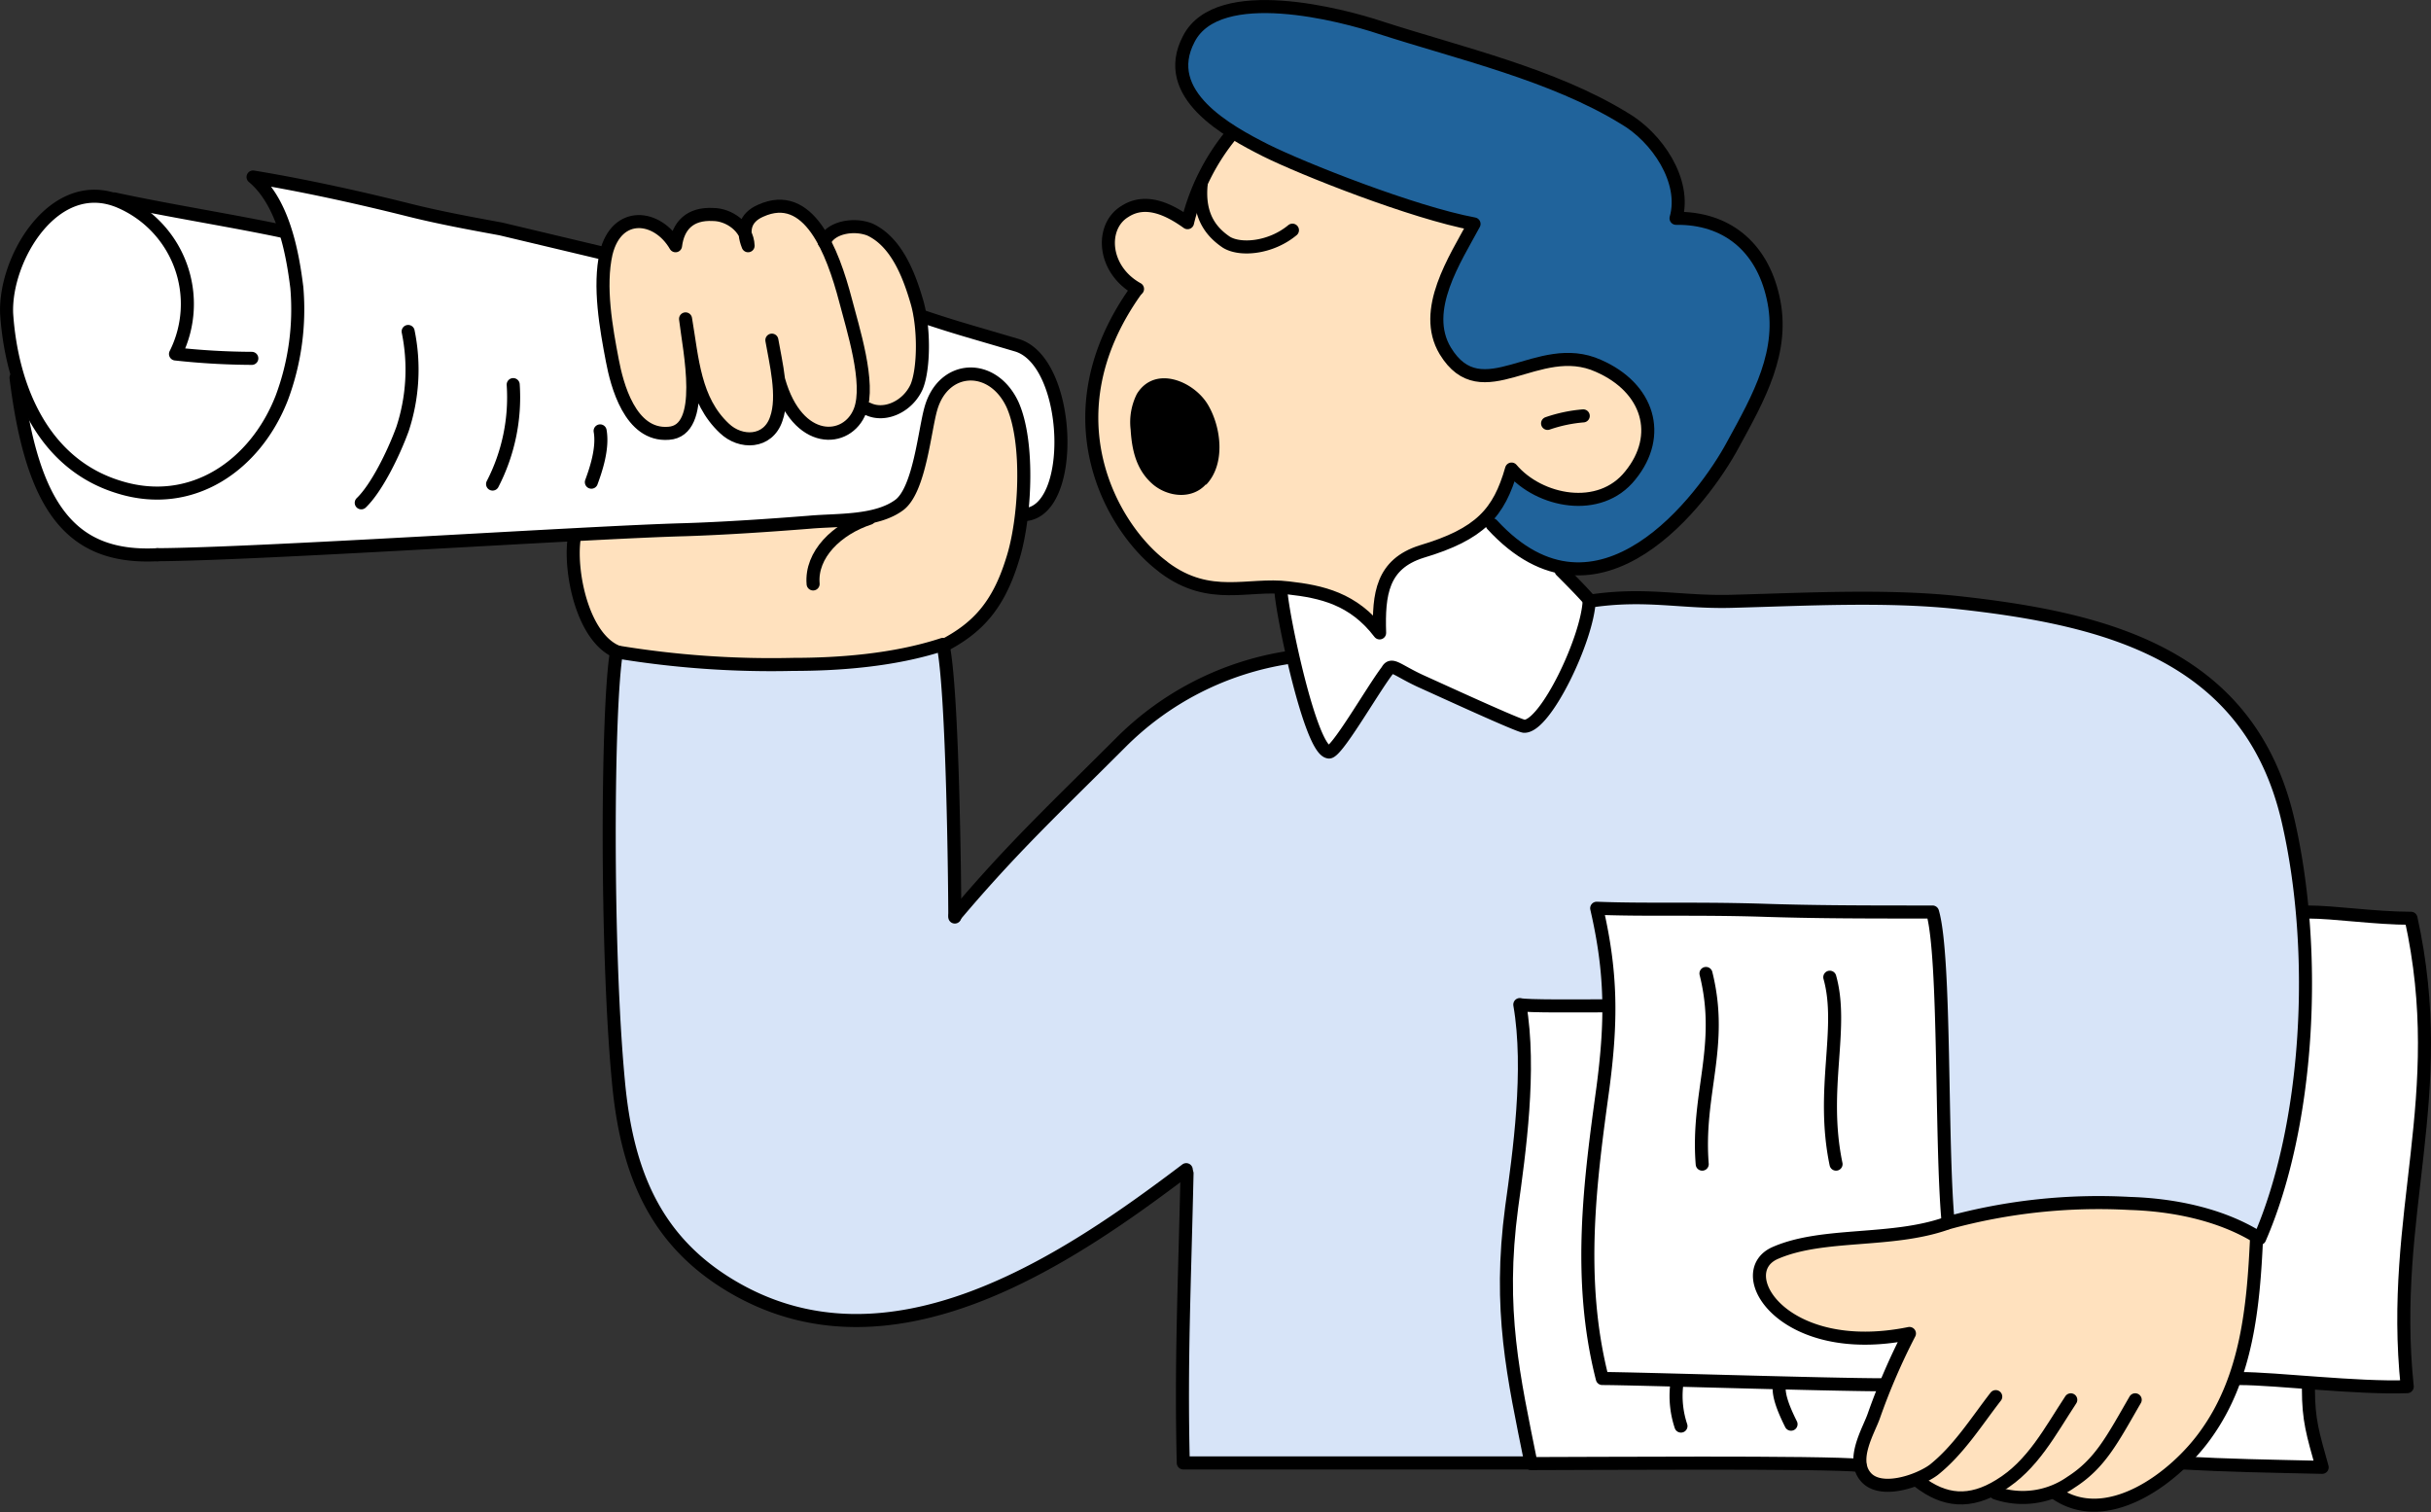 <svg xmlns="http://www.w3.org/2000/svg" width="372.592" height="231.75" viewBox="0 0 372.592 231.75">
  <rect x="0" y="0" width="372.592" height="231.75" fill="#333333" stroke="none"/>
  <g id="subsription-man" transform="translate(-220.279 -43.132)">
    <path id="Path_94574" data-name="Path 94574" d="M447.14,82.432a28.371,28.371,0,0,0-2.971,7.86,11.163,11.163,0,0,0,.959,7.476,8.627,8.627,0,0,0,6.71,4.5,5.6,5.6,0,0,0,1.821-.192c1.725-.383,3.451-1.246,5.176-1.821a27.077,27.077,0,0,1,4.793-.479c2.971-.192,5.176,0,7.668,1.917a11.214,11.214,0,0,1,5.176,9.01c0,5.272-4.793,9.106-9.777,9.585a10.855,10.855,0,0,1-5.464-.959,32.657,32.657,0,0,1-4.217-2.876c-.192-.288-.767-1.246-1.054-1.15-.575,0-.671,1.054-.767,1.438a16.889,16.889,0,0,1-5.08,8.243,11.807,11.807,0,0,1-2.971,1.342,58.864,58.864,0,0,0-6.71,2.876c-1.246.863-3.259,2.3-4.026,3.834a12.272,12.272,0,0,0-.767,3.355c0,.767.479,3.834-.1,4.122a15.336,15.336,0,0,0-9.585-5.847l-3.451-.575a40.993,40.993,0,0,0-5.943,0h-2.78a11.682,11.682,0,0,1-2.588,0,18.24,18.24,0,0,1-3.834-.479,12.461,12.461,0,0,1-6.9-4.5c-.767-.959-1.725-1.629-2.492-2.588l-1.917-2.876a16.944,16.944,0,0,1-1.534-2.109c-1.821-3.451-2.013-7.285-2.492-11.023a16.622,16.622,0,0,1-.288-4.313c.479-4.026.671-7.668,2.684-11.215a24.3,24.3,0,0,1,1.917-3.451c.575-.959,1.15-2.4,2.2-3.163l-1.917-1.054c-1.917-1.534-2.588-5.08-2.2-7.381a4.288,4.288,0,0,1,3.451-3.93,9.13,9.13,0,0,1,5.559.288,6.709,6.709,0,0,1,2.875,1.917c0-1.534.767-2.876,1.246-4.313a19.315,19.315,0,0,1,2.3-4.409l1.821-2.684c.288-.575.479-2.109,1.438-2.109.288,0,1.246.767,1.629.959,1.438.575,2.876,1.438,4.409,2.109l2.4.959a171.767,171.767,0,0,0,23.2,8.818,19.345,19.345,0,0,0,4.7.863c-.383,1.342-1.629,2.78-2.3,4.026Zm-96.713-1.725c.767-.192,1.534-1.054,2.4-1.342,2.876-1.054,4.793-.383,6.9,1.342a17.636,17.636,0,0,1,4.888,9.393c.479,2.684,1.438,5.368,1.246,8.147a14.054,14.054,0,0,1-1.438,5.559c-1.629,3.259-5.176,5.176-8.147,2.3a5.847,5.847,0,0,1-5.655,4.793,5.166,5.166,0,0,1-3.642-1.821,12.077,12.077,0,0,1-2.876-5.272c-.479,1.438-.288,3.259-.863,4.6a4.586,4.586,0,0,1-.959,1.629,6.569,6.569,0,0,1-4.984,1.246c-1.629-.479-2.876-2.2-3.834-3.546a23.29,23.29,0,0,1-2.971-5.463c.671,1.342,0,4.793-.767,6.23-1.246,1.917-2.876,1.917-4.984,1.725-1.917-.288-3.067-1.917-3.93-3.451-.958-1.629-1.438-3.451-2.2-5.08a13.749,13.749,0,0,1-.959-4.026l-.479-3.163c-.479-4.793-2.2-11.023,1.821-14.857,1.15-1.246,2.4-1.342,4.026-1.438,2.3,0,3.067,1.438,4.793,2.876.671-1.342.671-3.163,2.109-3.834a7.237,7.237,0,0,1,3.738-.479c1.917,0,4.6,1.629,4.984,3.738.383-1.342.1-2.588,1.054-3.738s1.917-1.054,3.355-1.15a6.689,6.689,0,0,1,3.834,1.15,7.454,7.454,0,0,1,2.3,1.917c.288.288,1.15,1.342.959,1.917" transform="translate(-3.923 -0.86)" fill="#ffe1be"/>
    <path id="Path_94575" data-name="Path 94575" d="M365.855,112.1c.479-2.588.863-5.08,2.78-7s4.217-2.971,6.71-1.917c1.917.959,2.971,2.876,3.834,4.793a29.9,29.9,0,0,1,1.534,6.134,103.881,103.881,0,0,1,0,10.927,13.151,13.151,0,0,1-.671,3.259c-1.246,4.984-2.588,9.873-6.71,13.227-2.3,1.821-4.6,2.588-7.189,3.642a16.123,16.123,0,0,1-4.217.671l-5.176.958a28.427,28.427,0,0,1-4.984.767l-3.355.1c-3.355.288-6.422-.288-9.681-.479h-2.4c-2.876.383-5.559-.288-8.339-.383a28.776,28.776,0,0,1-9.01-1.629c-4.793-1.629-7.476-9.106-7.285-13.707,0-.863-.192-3.451.575-3.834.383-.288,1.534,0,2.013,0a23.505,23.505,0,0,0,2.588-.192c2.684-.288,5.463-.671,8.243-.767h7.093c2.876-.288,5.655,0,8.435-.192,2.2-.192,4.409-.479,6.71-.575l5.559-.479a18.545,18.545,0,0,0,7.764-2.2,8.627,8.627,0,0,0,2.876-2.876c1.534-2.588,1.725-5.368,2.3-8.243Z" transform="translate(-3.736 -2.457)" fill="#ffe1be"/>
    <path id="Path_94576" data-name="Path 94576" d="M367.663,94.583a11.415,11.415,0,0,0,3.067.959,30.94,30.94,0,0,1,4.888,1.342c5.943,2.109,7.285,9.489,7.476,14.953a22.046,22.046,0,0,1-.671,5.08c-.288,1.342-.575,3.067-1.534,4.122-.767.863-2.4,2.2-3.546,2.109a15.6,15.6,0,0,1-.479-5.176c0-1.246.192-2.2.288-3.355a20.128,20.128,0,0,0-1.438-7.189c-.671-1.917-1.629-4.122-3.451-5.272a8.244,8.244,0,0,0-2.876-.863c-3.738-.1-5.464,3.355-6.71,6.326-1.534,3.642-1.054,7.572-2.4,11.215s-6.134,4.984-9.585,5.368c-2.971.383-6.039.288-9.2.383h-3.834c-1.629,0-3.259.288-4.793.383h-5.463c-1.438,0-2.876.479-4.409.479-1.917,0-3.93,0-5.847.192-1.821.192-3.546,0-5.368.192-5.176.479-10.544.383-15.72,1.054-1.246.192-2.684.192-4.026.288h-4.217c-6.039.192-11.885.863-17.828,1.342a26.987,26.987,0,0,0-3.93.192c-3.067.383-6.134.1-9.106.288a24.874,24.874,0,0,1-3.834.288c-1.725,0-3.355-.767-5.176-.288a26.167,26.167,0,0,1-14.378-1.917,13.93,13.93,0,0,1-4.217-3.163L227.912,122c-.479-.959-.575-1.917-.958-2.684a11.313,11.313,0,0,1-1.917-5.272c-.192-2.109-.863-4.122-1.246-6.23-.192-.959-.479-1.821-.575-2.78-.767-4.217-1.342-8.435-1.917-12.652a20.416,20.416,0,0,1,4.409-13.9,7.181,7.181,0,0,1,1.917-1.438,12.55,12.55,0,0,1,4.505-2.3,18.6,18.6,0,0,1,10.352,1.15l5.751,1.054c.959.288,1.917.192,2.876.383l6.9,1.534c1.15.288,2.3.192,3.451.383l2.684.671a7.5,7.5,0,0,0-1.15-3.067l-1.342-1.917a9.394,9.394,0,0,0-1.246-2.109c-.479-.479-1.438-.959-1.342-1.725l2.876.575c4.122.863,8.051,2.109,12.173,3.067,3.642.863,7.189,1.15,10.831,1.917l3.834.959L299.8,79.727a78.958,78.958,0,0,1,9.393,2.3c1.246.383,2.492.959,3.834,1.246-.767.383-.383,6.039-.383,7a43.434,43.434,0,0,0,1.15,8.627c.767,3.642,1.534,7.476,4.313,10.16,1.629,1.629,3.93,2.3,6.039.959,2.971-1.821,2.492-4.888,2.4-7.956a11.724,11.724,0,0,1,.958,2.3l2.2,3.834a6.494,6.494,0,0,0,5.559,3.259,6.039,6.039,0,0,0,3.834-3.163,8.626,8.626,0,0,0,.959-4.5c0,1.438,1.821,3.451,2.684,4.5a5.176,5.176,0,0,0,5.368,1.917c2.109-.383,3.355-2.4,4.409-4.122.958.767,1.15,1.246,2.4,1.342h2.109a6.134,6.134,0,0,0,3.834-3.738,19.509,19.509,0,0,0,.767-6.23l-.288-5.176a37.5,37.5,0,0,0,6.23,2.3ZM463.8,135.8c-.383.959,0,2.2-.288,3.259-.863,2.684-1.821,5.368-2.876,7.956-.288.767-.863,1.438-1.15,2.109a22.513,22.513,0,0,1-2.3,3.546,9.257,9.257,0,0,1-2.2,2.109c-1.342,1.15-3.451.288-4.793-.479a52.933,52.933,0,0,0-5.272-2.492l-5.847-2.876L436,147.493l-1.629-.479c-.288-.192-.479-.671-.863-.767-.479,0-.192,0-.575.288a17.051,17.051,0,0,0-1.63,2.876l-2.492,3.834-2.971,4.313c-.479.479-1.342,1.725-2.3,1.725-1.15-.192-1.917-3.259-2.2-4.217-.671-1.917-1.15-3.93-1.917-5.847a27.067,27.067,0,0,1-1.629-6.518l-1.15-5.272-.288-1.917c-.192-.959-.383-1.15.575-1.438,1.534-.288,3.546.383,4.984.767a14.115,14.115,0,0,1,6.326,2.876c1.15.959,2.109,2.492,3.259,3.546.288-3.163-.288-6.71,1.725-9.393a10.481,10.481,0,0,1,5.272-3.259,35.392,35.392,0,0,0,5.368-1.821,24.926,24.926,0,0,0,4.217-2.684l4.888,4.793,2.492,1.629a11.286,11.286,0,0,0,4.313.958c.192.959,1.246,1.629,1.917,2.3,0,.192,1.917,2.3,2.109,2.013Z" transform="translate(0 -1.125)" fill="#fff"/>
    <path id="Path_94577" data-name="Path 94577" d="M474.5,138.888l5.943.192h5.176l4.217.288h7c2.684,0,5.464-.671,8.147-.288l3.834.1,4.026-.1c3.067,0,5.943.479,9.01.479a33.828,33.828,0,0,1,4.409,0c1.917.192,4.026.288,6.039.671a75.157,75.157,0,0,1,7.764,1.725c2.2.575,4.313,1.534,6.518,2.109a45.918,45.918,0,0,1,8.435,2.876,47,47,0,0,1,6.422,4.313,29.138,29.138,0,0,1,8.722,9.873,20.507,20.507,0,0,1,2.4,5.08l1.917,6.422,1.054,4.122c.287,1.15.287,2.3.479,3.546a64.1,64.1,0,0,1,1.15,7.668c.192,4.6.479,9.01.479,13.611a91.053,91.053,0,0,1-1.63,16.774l-.863,3.738-1.246,5.751a32.751,32.751,0,0,1-3.546,9.393c-.383-1.246-2.2-1.917-3.355-2.3l-5.751-1.917a20.84,20.84,0,0,0-4.984-.767,68.832,68.832,0,0,0-12.556-.479h-6.518c-2.492,0-5.08.767-7.572,1.246a70.929,70.929,0,0,0-7.38,1.821c.575-.863.479-2.4.575-3.355v-2.2c0-3.067-.479-6.326-.767-9.393a38.762,38.762,0,0,1-.383-4.7c0-3.738.383-7.381,0-11.119l-.1-3.067a42.186,42.186,0,0,0-.479-4.888c-.288-2.78.288-6.518-.958-8.914-.192-.288-2.876-.383-3.259-.383l-5.08-.288-7.668.479a48.462,48.462,0,0,1-7.38-.288,113.122,113.122,0,0,0-12.748,0c-1.725,0-3.067-.479-4.793-.575l-4.793.1a40.872,40.872,0,0,0-4.793-.192l.479,7c.383,2.684.958,5.751.575,8.627a21.256,21.256,0,0,0-3.547-.288l-3.355-.1c-1.725,0-3.642-.959-5.272-.671-.383.1-1.342.383-1.534.767-.1.575.288.959.383,1.534v1.534c0,3.259.959,6.71.479,10.064l-.958,8.531c-.383,3.067-.959,6.23-1.246,9.393l-.479,4.217-.192,2.971c0,2.3.383,4.6,0,6.9-.192,1.917.575,3.834.671,5.847.192,2.4.671,4.793.958,7.189.288,2.588,1.054,5.08,1.438,7.668.192.958.671,1.821.767,2.684v1.246c-1.246,0-2.4.479-3.547.575-1.725.1-3.546-.192-5.272-.1h-6.71l-4.409.192h-4.217a29.11,29.11,0,0,0-4.984-.383,26.741,26.741,0,0,1-4.793-.192c-3.738-.192-7.285.1-11.023.192a61.56,61.56,0,0,1-7.285,0c-.958-.192-.767-.575-.767-1.629,0-2.3-.863-4.6-.767-6.9l.383-6.326c0-4.793.288-9.777.383-14.569,0-2.876.479-5.655.288-8.435l-.192-6.71c-1.342,0-2.3,1.534-3.355,2.2l-4.888,3.355-4.026,2.876c-2.2,1.534-4.793,2.492-7,4.026a44.954,44.954,0,0,1-6.9,3.834l-3.738,1.917c-1.821.863-3.738,1.534-5.559,2.2-3.163,1.15-6.23,1.438-9.393,2.109a14.956,14.956,0,0,1-3.546.192c-2.2-.192-4.409-.1-6.518-.383l-4.409-.383a26.623,26.623,0,0,1-9.2-3.738,35.592,35.592,0,0,1-3.93-2.684,28.084,28.084,0,0,1-10.352-11.981L322,227.646a7.185,7.185,0,0,1-.958-1.917,27.137,27.137,0,0,1-.671-4.026l-.767-5.176a117.725,117.725,0,0,1-1.054-12.94v-3.259a16.439,16.439,0,0,0-.383-4.313,24.658,24.658,0,0,1-.479-3.834c-.1-1.246,0-2.684-.192-4.122a24.324,24.324,0,0,1,0-3.738v-24.25c0-4.217,1.917-8.914.959-13.132l3.93.383a40.348,40.348,0,0,0,4.6,1.15l2.876.192,6.23.192c1.917,0,3.834.479,5.751.383.958,0,1.725-.288,2.684-.288,6.039-.1,12.173.192,18.116-1.342l4.313-1.054a5.318,5.318,0,0,1,2.109-.575c.192,2.876.575,5.751.671,8.627v2.684c0,2.4,0,4.793.192,7.189.288,3.163.383,6.422.479,9.585,0,1.342-.192,2.588-.1,3.834.1,1.342.479,2.78.479,4.122,0,1.246-.767,3.642-.1,4.793.767-.767,1.438-1.917,2.2-2.684,1.15-1.15,2.492-2.013,3.642-3.259l3.738-4.122c.959-1.054,1.629-2.4,2.684-3.355.958-.958,2.109-1.725,3.067-2.588l2.588-2.588,2.013-2.2,5.559-5.559a35.832,35.832,0,0,1,7.572-5.559,76.4,76.4,0,0,1,7.764-4.313c2.4-.959,4.984-1.246,7.38-2.013l2.013-.575c.959-.192.767-.383,1.246.192a14.813,14.813,0,0,1,.383,1.438,10.272,10.272,0,0,1,.958,2.109c.767,1.917.575,4.122,1.246,5.943a16.007,16.007,0,0,0,2.4,4.122c.575.863.767.767,1.438.1a19.007,19.007,0,0,0,3.067-4.217c.959-1.821,2.109-3.355,3.163-4.984.767-1.342,1.438-3.067,3.067-3.067,1.342,0,3.163,1.246,4.409,1.725l2.588,1.054,4.7,2.3c1.917.959,3.93,2.013,6.039,2.876.863.288,2.2,1.15,3.163.767.671-.192,1.725-1.534,2.109-2.109l1.534-2.2a24.439,24.439,0,0,0,2.876-4.793c.671-1.917.863-3.546,1.438-5.368a9.043,9.043,0,0,1,.959-2.2,11.471,11.471,0,0,1,.575-2.3c1.15-1.342,4.793-.479,6.23-.479Z" transform="translate(-3.934 -3.987)" fill="#d7e4f8"/>
    <path id="Path_94578" data-name="Path 94578" d="M500.642,242.94a4.166,4.166,0,0,0,0,3.834,8.333,8.333,0,0,0,2.876,3.451,16.157,16.157,0,0,0,9.2,3.834c1.917,0,3.642.288,5.559.288l2.3-.1c.767-.1,1.534-.671,2.3-.575-.958,2.4-2.013,4.792-2.875,7.285-1.438,0-2.588.288-3.93.192a46.634,46.634,0,0,0-5.176-.1c-2.4,0-4.793,0-7.285-.192l-4.984.192h-6.805c-2.2,0-4.409-.671-6.614-.383a17.632,17.632,0,0,1-4.5.1,24.234,24.234,0,0,1-2.588.1c-1.246-.1-1.534-.192-1.917-1.438a50.521,50.521,0,0,1-1.342-5.751l-.288-4.6c0-1.821-.383-3.259-.479-4.984a52.618,52.618,0,0,1,.288-11.6l.288-3.163a25.042,25.042,0,0,0,.575-3.067l.192-2.3a57.219,57.219,0,0,0,.959-5.847,46.012,46.012,0,0,0,.767-8.147c0-2.588.479-5.272.288-7.956l-.288-2.971c-.288-1.821-.959-3.451-.959-5.272a13.582,13.582,0,0,0-1.438-5.272,24.442,24.442,0,0,0,7.476,0,24.326,24.326,0,0,1,3.738,0H490c3.067,0,6.134,0,9.3.288,2.2.192,4.6-.1,6.805.288a24.69,24.69,0,0,0,5.943-.192,20.089,20.089,0,0,1,4.793-.192c.671,0,1.342.383,1.917.383,1.917.288,3.355-.575,5.08-.288l1.917.288c.288,0,0-.575.479-.192.671.575.575,1.725.671,2.588a205.851,205.851,0,0,1,1.725,21.758c0,4.217.383,8.435.383,12.652a25.57,25.57,0,0,0,0,3.834,22.007,22.007,0,0,0,.192,3.546c.192.767.479,2.492,0,3.259a17.17,17.17,0,0,1-2.3,1.15,26.159,26.159,0,0,1-6.71.671c-1.629.192-3.163.767-4.792.863a21.416,21.416,0,0,0-3.546.192c-3.355.383-9.585-.288-11.215,3.546Z" transform="translate(-10.44 -6.054)" fill="#fff"/>
    <path id="Path_94579" data-name="Path 94579" d="M518.212,264.1a55.6,55.6,0,0,1-1.821,5.655,8.99,8.99,0,0,0-.958,4.793,25.363,25.363,0,0,0-2.588-.192H509.3a73.8,73.8,0,0,1-7.476-.288c-2.109-.288-4.217-.192-6.326-.288a9.7,9.7,0,0,0-2.875.192,29.242,29.242,0,0,1-7.668.288c-1.63-.1-3.163-.288-4.793-.288-2.109.1-4.122.383-6.23.383-1.917,0-4.122-.575-5.943-.1a7.982,7.982,0,0,1-2.109.288c-.863,0-.767-.288-.959-.958a27.76,27.76,0,0,0-1.15-5.464,22.035,22.035,0,0,1-1.438-6.134l-.767-6.71c-.383-2.684-1.15-5.751-.671-8.531.479-2.876.287-5.943.479-8.818l.288-3.546a8.943,8.943,0,0,1,.192-3.163c.192-.671.575-1.15.767-1.917a58.944,58.944,0,0,0,.959-7.189,70.3,70.3,0,0,0,.192-10.064c0-1.246-.288-2.492-.383-3.834,0-.575-.1-3.834-.863-4.122,2.013.671,4.984,0,7.189,0l3.834.288c.958,0,1.917-.288,2.875-.383a9.782,9.782,0,0,1,.288,2.876c0,1.246-.288,2.588-.383,3.834l-1.054,11.79-.479,3.451c-.288,1.917-.959,3.834-1.054,5.751a53.754,53.754,0,0,0-.1,6.805c.192,2.684,0,5.368,0,8.147a70.788,70.788,0,0,0,.959,8.818,23.483,23.483,0,0,0,1.342,5.559,18.472,18.472,0,0,1,3.163.288c1.054.192,2.3.192,3.451.288,4.026.192,7.956,0,11.981-.1h8.818c1.246,0,2.4.479,3.642.479a26.236,26.236,0,0,0,4.793-.383c2.492-.288,4.793.288,7.285.192l-.863,2.3Z" transform="translate(-9.896 -6.7)" fill="#fff"/>
    <path id="Path_94580" data-name="Path 94580" d="M521.145,262.612l-2.2,5.751c-.958,2.4-2.3,4.793-2.109,7.38s2.588,2.876,4.7,2.876a12.892,12.892,0,0,0,3.355-.479c.767-.288.767-.479,1.342,0,2.3,1.917,4.217,2.4,7.285,2.3a6.71,6.71,0,0,0,2.875-.671c1.342-.575,1.15-.575,2.3,0a9.225,9.225,0,0,0,5.751.958,5.1,5.1,0,0,1,2.876-.479l1.342.671c2.492,1.629,5.655,1.15,8.243.1l3.451-1.438,2.2-1.342a21.085,21.085,0,0,0,5.847-5.463l2.875-3.547c1.917-2.109,2.876-5.368,3.642-8.147a68.34,68.34,0,0,0,2.492-19.17,3.727,3.727,0,0,0-.192-1.438c-.288-.383-1.246-.575-1.63-.959a22.762,22.762,0,0,0-3.067-1.438,28.921,28.921,0,0,0-6.9-1.629c-3.163-.383-6.326-.575-9.585-1.054-2.876-.479-6.039-.1-9.106.192-4.409.479-8.722,1.438-13.132,2.109l-3.834.959a34.923,34.923,0,0,1-4.505,1.342,24.012,24.012,0,0,1-5.272.575c-1.534,0-3.163.383-4.793.383-1.054,0-2.109.288-3.259.383a18.065,18.065,0,0,0-3.259.192,30.464,30.464,0,0,0-3.163.863c-2.109.575-3.546,1.438-4.217,3.738a3.738,3.738,0,0,0,.575,2.971,14.131,14.131,0,0,0,7.476,6.039,25.2,25.2,0,0,0,5.368.958,22.052,22.052,0,0,1,2.492.288,20.18,20.18,0,0,0,2.4.192,12.672,12.672,0,0,0,4.505-.958c-.479.288-1.15,2.588-1.438,3.067l-1.725,3.93Z" transform="translate(-11.568 -7.993)" fill="#ffe1be"/>
    <path id="Path_94581" data-name="Path 94581" d="M588.641,268.486l-.383-4.5c0,.479-3.93,0-4.218,0l-3.163-.288a9.124,9.124,0,0,0-2.78-.1c-.671,0-.479,0-.958.383a5.741,5.741,0,0,0-.575,1.054c-1.054,1.917-1.917,4.122-2.876,6.039-.575.959-1.438,1.725-2.013,2.684a11.016,11.016,0,0,1-2.875,2.684c.575.767,3.451.383,4.313.383l4.409.192h6.039c1.629,0,5.272,1.15,6.71,0l-.384-2.588a16.386,16.386,0,0,0-.863-2.876l-.383-3.067Z" transform="translate(-14.365 -9.171)" fill="#fff"/>
    <path id="Path_94582" data-name="Path 94582" d="M605.784,194.74a30.123,30.123,0,0,1,.767,4.409,34.658,34.658,0,0,1,0,5.464c-.1,1.342.288,2.684.192,4.026l-.192,4.7a60.363,60.363,0,0,1-.479,7.189v4.122a26.554,26.554,0,0,1-.863,4.5c-.959,4.888-1.342,9.968-1.917,14.953l-.192,3.067c-.192,3.067.575,6.134.575,9.3,0,.959.192,1.917.1,2.876,0,.383.288,2.013,0,2.3-.383.383-2.013,0-2.492,0a34.685,34.685,0,0,1-4.409.192,38.69,38.69,0,0,0-3.834-.767c-1.342-.1-2.684.192-4.026.192-1.246,0-2.3-.288-3.546-.288a13.419,13.419,0,0,1-2.492-.383c-1.342-.288-2.4.192-3.738.1l-1.534-.192a43.71,43.71,0,0,0,3.067-18.212,15.5,15.5,0,0,1-.192-2.876,16.222,16.222,0,0,1,1.629-2.78c.671-1.15.958-2.4,1.534-3.642l.959-3.067c.671-2.492.767-5.08,1.246-7.572.479-2.588,1.438-5.08,1.725-7.668l.287-9.106a79.441,79.441,0,0,0,.288-9.585,59.98,59.98,0,0,1-.1-7.189c0-.288,7.86.479,8.627.479l3.451-.192a18.224,18.224,0,0,1,2.4.288,3.046,3.046,0,0,1,1.342.192c.671.192.383,0,.671.575.479,1.246.863,3.067,1.246,4.5Z" transform="translate(-14.734 -6.067)" fill="#fff"/>
    <path id="Path_94583" data-name="Path 94583" d="M484.915,76.3c1.246,0,2.4.671,3.642.767,2.684.192,4.5,1.342,6.518,3.259a16.055,16.055,0,0,1,4.5,7c1.342,4.984.1,9.777-1.054,14.665-1.15,4.409-4.217,8.435-6.614,12.269-.575.959-.959,2.013-1.629,2.971-.575.959-1.15.959-1.917,1.629-1.534,1.15-2.2,3.163-3.642,4.5l-2.4,2.2a22.045,22.045,0,0,1-8.147,3.93,17.052,17.052,0,0,1-3.642.959c-1.629-.192-3.163,0-4.793-.575a22.22,22.22,0,0,1-4.505-2.3c-2.3-1.342-3.451-3.163-4.888-5.176.671-1.342,1.054-2.684,1.725-4.122.479-1.15,1.246-2.3,1.629-3.546,3.163,2.876,5.655,4.5,9.968,4.984,5.08.479,9.393-3.451,10.448-8.243.383-1.821.767-3.355.1-5.272a12.077,12.077,0,0,0-9.585-7.956,16.247,16.247,0,0,0-4.313,0c-2.875.575-5.655,1.438-8.435,2.2-6.422,1.629-9.873-3.834-9.489-9.681a22.06,22.06,0,0,1,1.917-7.476c.959-2.013,2.492-3.738,3.547-5.751-1.534-1.15-3.834-1.246-5.655-1.629-1.917-.383-3.834-.767-5.943-1.342A69.568,69.568,0,0,1,434.4,71.7c-5.847-2.492-11.885-4.793-17.253-8.147a22.486,22.486,0,0,1-4.505-3.451c-2.3-2.492-4.505-4.793-3.259-8.339a20.826,20.826,0,0,1,3.163-5.272c1.15-1.342,2.971-1.534,4.5-1.917,4.888-1.246,10.064-.288,14.857.767l2.588.383c1.725.383,3.355,1.054,5.08,1.342a22.012,22.012,0,0,1,4.313,1.15c4.313,1.534,8.818,2.684,13.132,4.217l2.876,1.054c2.875,1.246,5.751,1.917,8.627,3.067a68.534,68.534,0,0,1,10.544,6.039,8.1,8.1,0,0,1,3.738,3.642c.479,1.342,1.15,2.4,1.725,3.642a6.669,6.669,0,0,1,.767,2.588,4.673,4.673,0,0,1,0,2.3c0,.479-.288,1.725-.383,1.438" transform="translate(-7.755)" fill="#20639b"/>
    <path id="Path_94584" data-name="Path 94584" d="M412.5,119.895c-2.109,2.3-5.751,1.917-8.051,0-2.588-2.2-3.259-5.272-3.451-8.435a9.627,9.627,0,0,1,.959-5.463c2.78-4.5,8.818-1.917,10.927,1.725,2.013,3.451,2.684,9.01-.288,12.173Z" transform="translate(-7.43 -2.49)"/>
    <path id="Path_94585" data-name="Path 94585" d="M470.093,139.277c8.818-1.342,14.186.288,22.333,0,10.831-.288,23.1-.958,34.027.192,22.908,2.492,44.762,7.956,50.705,33.26,4.793,20.608,3.163,47.063-4.313,64.22-6.039-3.834-13.611-5.176-19.937-5.368a87.224,87.224,0,0,0-27.8,2.971c-1.15-11.981-.383-40.737-2.4-47.638-10.544,0-18.116,0-26.551-.288-10.256-.288-17.445,0-24.921-.288,2.3,9.968,2.3,17.253.959,27.509-1.917,13.994-4.026,29.234-.1,44.571,4.793,0,34.6.958,43.133.958m-106.778-32.4c-.383,17.253-.959,28.947-.575,44.379h53.293M372.9,187.49c8.818-10.448,15.336-16.486,25.3-26.455A46.2,46.2,0,0,1,423.988,147.9" transform="translate(-6.236 -3.993)" fill="none" stroke="#000" stroke-linecap="round" stroke-linejoin="round" stroke-width="2"/>
    <path id="Path_94586" data-name="Path 94586" d="M583.979,189c3.93,0,10.256.959,15.72.959,6.039,27.413-3.355,45.242-.575,71.792-7.668.288-20.129-1.246-25.688-1.246m-97.1-57.127c-3.738,0-12.365.1-13.227-.192,1.725,9.968-.1,22.812-1.246,31.056-2.109,15.815.288,25.976,2.971,39.3,7.476,0,45.433-.288,50.418.288m68.725-11.79c0,4.888.671,6.9,2.109,12.077-8.531-.192-14.378-.288-21.375-.671" transform="translate(-9.894 -6.078)" fill="none" stroke="#000" stroke-linecap="round" stroke-linejoin="round" stroke-width="2"/>
    <path id="Path_94587" data-name="Path 94587" d="M577.7,241.2c-.479,10.256-1.438,21.087-7.668,29.81-4.7,6.71-15.336,14.761-23.292,9.01M530.16,238.8c-8.435,2.971-18.883,1.342-26.167,4.5-7,2.971,1.15,16.295,20.512,12.365a98.749,98.749,0,0,0-5.463,12.652c-.767,2.2-3.451,6.518-1.342,9.2,2.2,2.875,8.243.767,10.544-.959,3.834-3.067,6.518-7.38,9.489-11.215" transform="translate(-11.573 -8.144)" fill="none" stroke="#000" stroke-linecap="round" stroke-linejoin="round" stroke-width="2"/>
    <path id="Path_94588" data-name="Path 94588" d="M555.932,261.5c-3.546,6.134-5.368,9.777-9.873,12.652a12.844,12.844,0,0,1-11.5,1.63M467.941,134.4c.959.959,3.163,3.163,4.313,4.5-.192,5.847-6.71,19.458-9.968,19.362-.767,0-13.036-5.655-15.815-6.9-3.738-1.725-4.5-2.876-5.176-1.629-2.4,3.163-7.956,12.94-9.01,12.461-2.78-.479-7-20.608-7.285-24.634" transform="translate(-8.398 -3.812)" fill="none" stroke="#000" stroke-linecap="round" stroke-linejoin="round" stroke-width="2"/>
    <path id="Path_94589" data-name="Path 94589" d="M456.626,123.562c16.295,17.732,32.493-4.026,36.9-12.269,3.93-7.189,8.051-14.378,6.134-22.621C497.937,81,492.57,76.5,484.806,76.6c1.629-5.751-2.971-12.461-7.956-15.336-10.927-6.71-25.209-9.968-37.382-13.9-5.751-1.917-24.825-7-29.33,1.725-4.5,8.531,6.039,14.186,11.694,17.061,5.751,2.876,22.717,9.585,32.014,11.31-2.876,5.368-8.147,13.227-4.409,19.458,5.655,9.3,14.186-1.917,23.483,2.3,7.668,3.355,9.873,10.639,4.888,16.774-4.7,5.943-13.994,4.026-18.212-.959-1.917,6.71-4.793,9.968-13.8,12.652-6.039,1.917-6.614,6.518-6.422,12.461-4.026-5.272-8.914-6.326-13.994-6.9-6.134-.767-11.981,2.109-18.978-3.067" transform="translate(-7.646 -0.006)" fill="none" stroke="#000" stroke-linecap="round" stroke-linejoin="round" stroke-width="2"/>
    <path id="Path_94590" data-name="Path 94590" d="M400.66,88.271c-5.368-2.971-5.751-9.585-1.917-11.885,3.259-2.109,6.9-.192,9.585,1.725A33.547,33.547,0,0,1,415.134,64.5M367.4,92.393c5.751,1.917,7,2.2,14.761,4.5,8.435,2.492,9.2,25.784,1.054,25.976" transform="translate(-6.039 -0.851)" fill="none" stroke="#000" stroke-linecap="round" stroke-linejoin="round" stroke-width="2"/>
    <path id="Path_94591" data-name="Path 94591" d="M244.4,129.294c15.815-.1,66.137-3.451,80.8-3.834,6.134-.192,13.132-.671,19.17-1.15,4.217-.383,10.256,0,13.8-2.684,3.067-2.4,3.834-11.5,4.793-14.761,1.917-6.71,9.393-7.093,12.461-.671,2.684,5.847,2.013,17.828,0,23.963-2.2,7.093-5.464,10.448-10.639,13.132M312.741,83.094l-15.719-3.738c-4.7-.863-9.393-1.725-13.994-2.876-9.585-2.4-17.541-4.026-23.963-5.08,4.6,3.834,6.039,11.5,6.71,16.966a38.8,38.8,0,0,1-2.3,16.87c-4.026,10.352-13.8,17.157-24.921,13.707C226.859,115.4,222.066,103.7,221.3,92.391c-.383-8.435,7.285-21.375,17.253-17.253a17.061,17.061,0,0,1,8.627,23.388,111.213,111.213,0,0,0,11.694.671" transform="translate(-0.001 -1.138)" fill="none" stroke="#000" stroke-linecap="round" stroke-linejoin="round" stroke-width="2"/>
    <path id="Path_94592" data-name="Path 94592" d="M244.462,129.344c-13.132.671-19.17-7-21.662-27.126m60.1-7.093a29.118,29.118,0,0,1-.863,14.953c-1.438,3.93-4.026,9.106-6.326,11.31m20.129-2.876A28.948,28.948,0,0,0,299,103.272m13.323,7.093c.479,2.684-.671,6.039-1.342,7.86M263.728,79.789c-7.668-1.629-17.445-3.163-25.88-4.984M418.431,79.6c-3.355,2.78-8.052,3.163-10.16,1.821-2.109-1.438-4.313-3.834-3.834-8.818M463,108.065a22.241,22.241,0,0,0-5.464,1.15" transform="translate(-0.064 -1.187)" fill="none" stroke="#000" stroke-linecap="round" stroke-linejoin="round" stroke-width="2"/>
    <path id="Path_94593" data-name="Path 94593" d="M402.429,131.874c-7.668-5.751-17.732-23-4.122-42.174m7.764,134.67C387.956,238.077,360.543,256.96,336,242.007c-11.5-7-15.72-17.541-16.966-31.247-1.917-20.32-1.725-57.223-.288-65.754a144.773,144.773,0,0,0,27.126,1.917c6.71,0,15.336-.575,22.908-3.067,1.534,7,1.821,37.765,1.821,41.791" transform="translate(-3.981 -1.958)" fill="none" stroke="#000" stroke-linecap="round" stroke-linejoin="round" stroke-width="2"/>
    <path id="Path_94594" data-name="Path 94594" d="M318.7,144.554c-5.368-2.108-7.381-12.169-6.71-17.247m173.49,66.5c2.78,11.115-1.438,18.4-.575,29.225m20.512,0c-2.4-11.5,1.246-20.793-.958-28.65m-23.483,62.666a14.636,14.636,0,0,0,.671,6.132m15.049-5.749c0,1.246.575,2.97,1.821,5.462M350.335,81.7c.959-2.3,4.6-2.875,7-1.916,4.122,1.916,6.039,7.091,7.189,11.019,1.15,3.833,1.15,10.157,0,13.031-1.342,3.066-4.888,4.7-7.476,3.449" transform="translate(-3.732 -1.467)" fill="none" stroke="#000" stroke-linecap="round" stroke-linejoin="round" stroke-width="2"/>
    <path id="Path_94595" data-name="Path 94595" d="M342.48,96.6c.575,3.354,1.917,8.624.671,12.073-1.246,3.737-5.464,3.833-7.956,1.437-4.6-4.312-4.888-10.54-5.943-16.769.575,4.887,3.259,17.152-2.588,17.535-5.943.479-7.956-7.57-8.627-11.115-.958-4.983-2.109-11.4-.958-16.481,1.629-6.612,7.86-5.941,10.639-1.15.383-3.066,2.2-4.983,5.751-4.791,2.4,0,5.272,1.916,5.368,4.791-.958-2.4-.479-4.312,1.917-5.366,7.381-3.354,11.023,6.133,13.036,13.8,1.054,4.12,3.834,12.648,2.2,16.865-1.917,4.983-9.585,5.462-12.461-4.7m13.9,21.177c-4.984,1.629-9.01,5.558-8.627,10.061M541.562,259.022c-3.163,4.791-5.847,10.061-10.927,13.128-4.5,2.779-8.435,2.491-12.461-.671" transform="translate(-3.9 -1.332)" fill="none" stroke="#000" stroke-linecap="round" stroke-linejoin="round" stroke-width="2"/>
  </g>
</svg>
